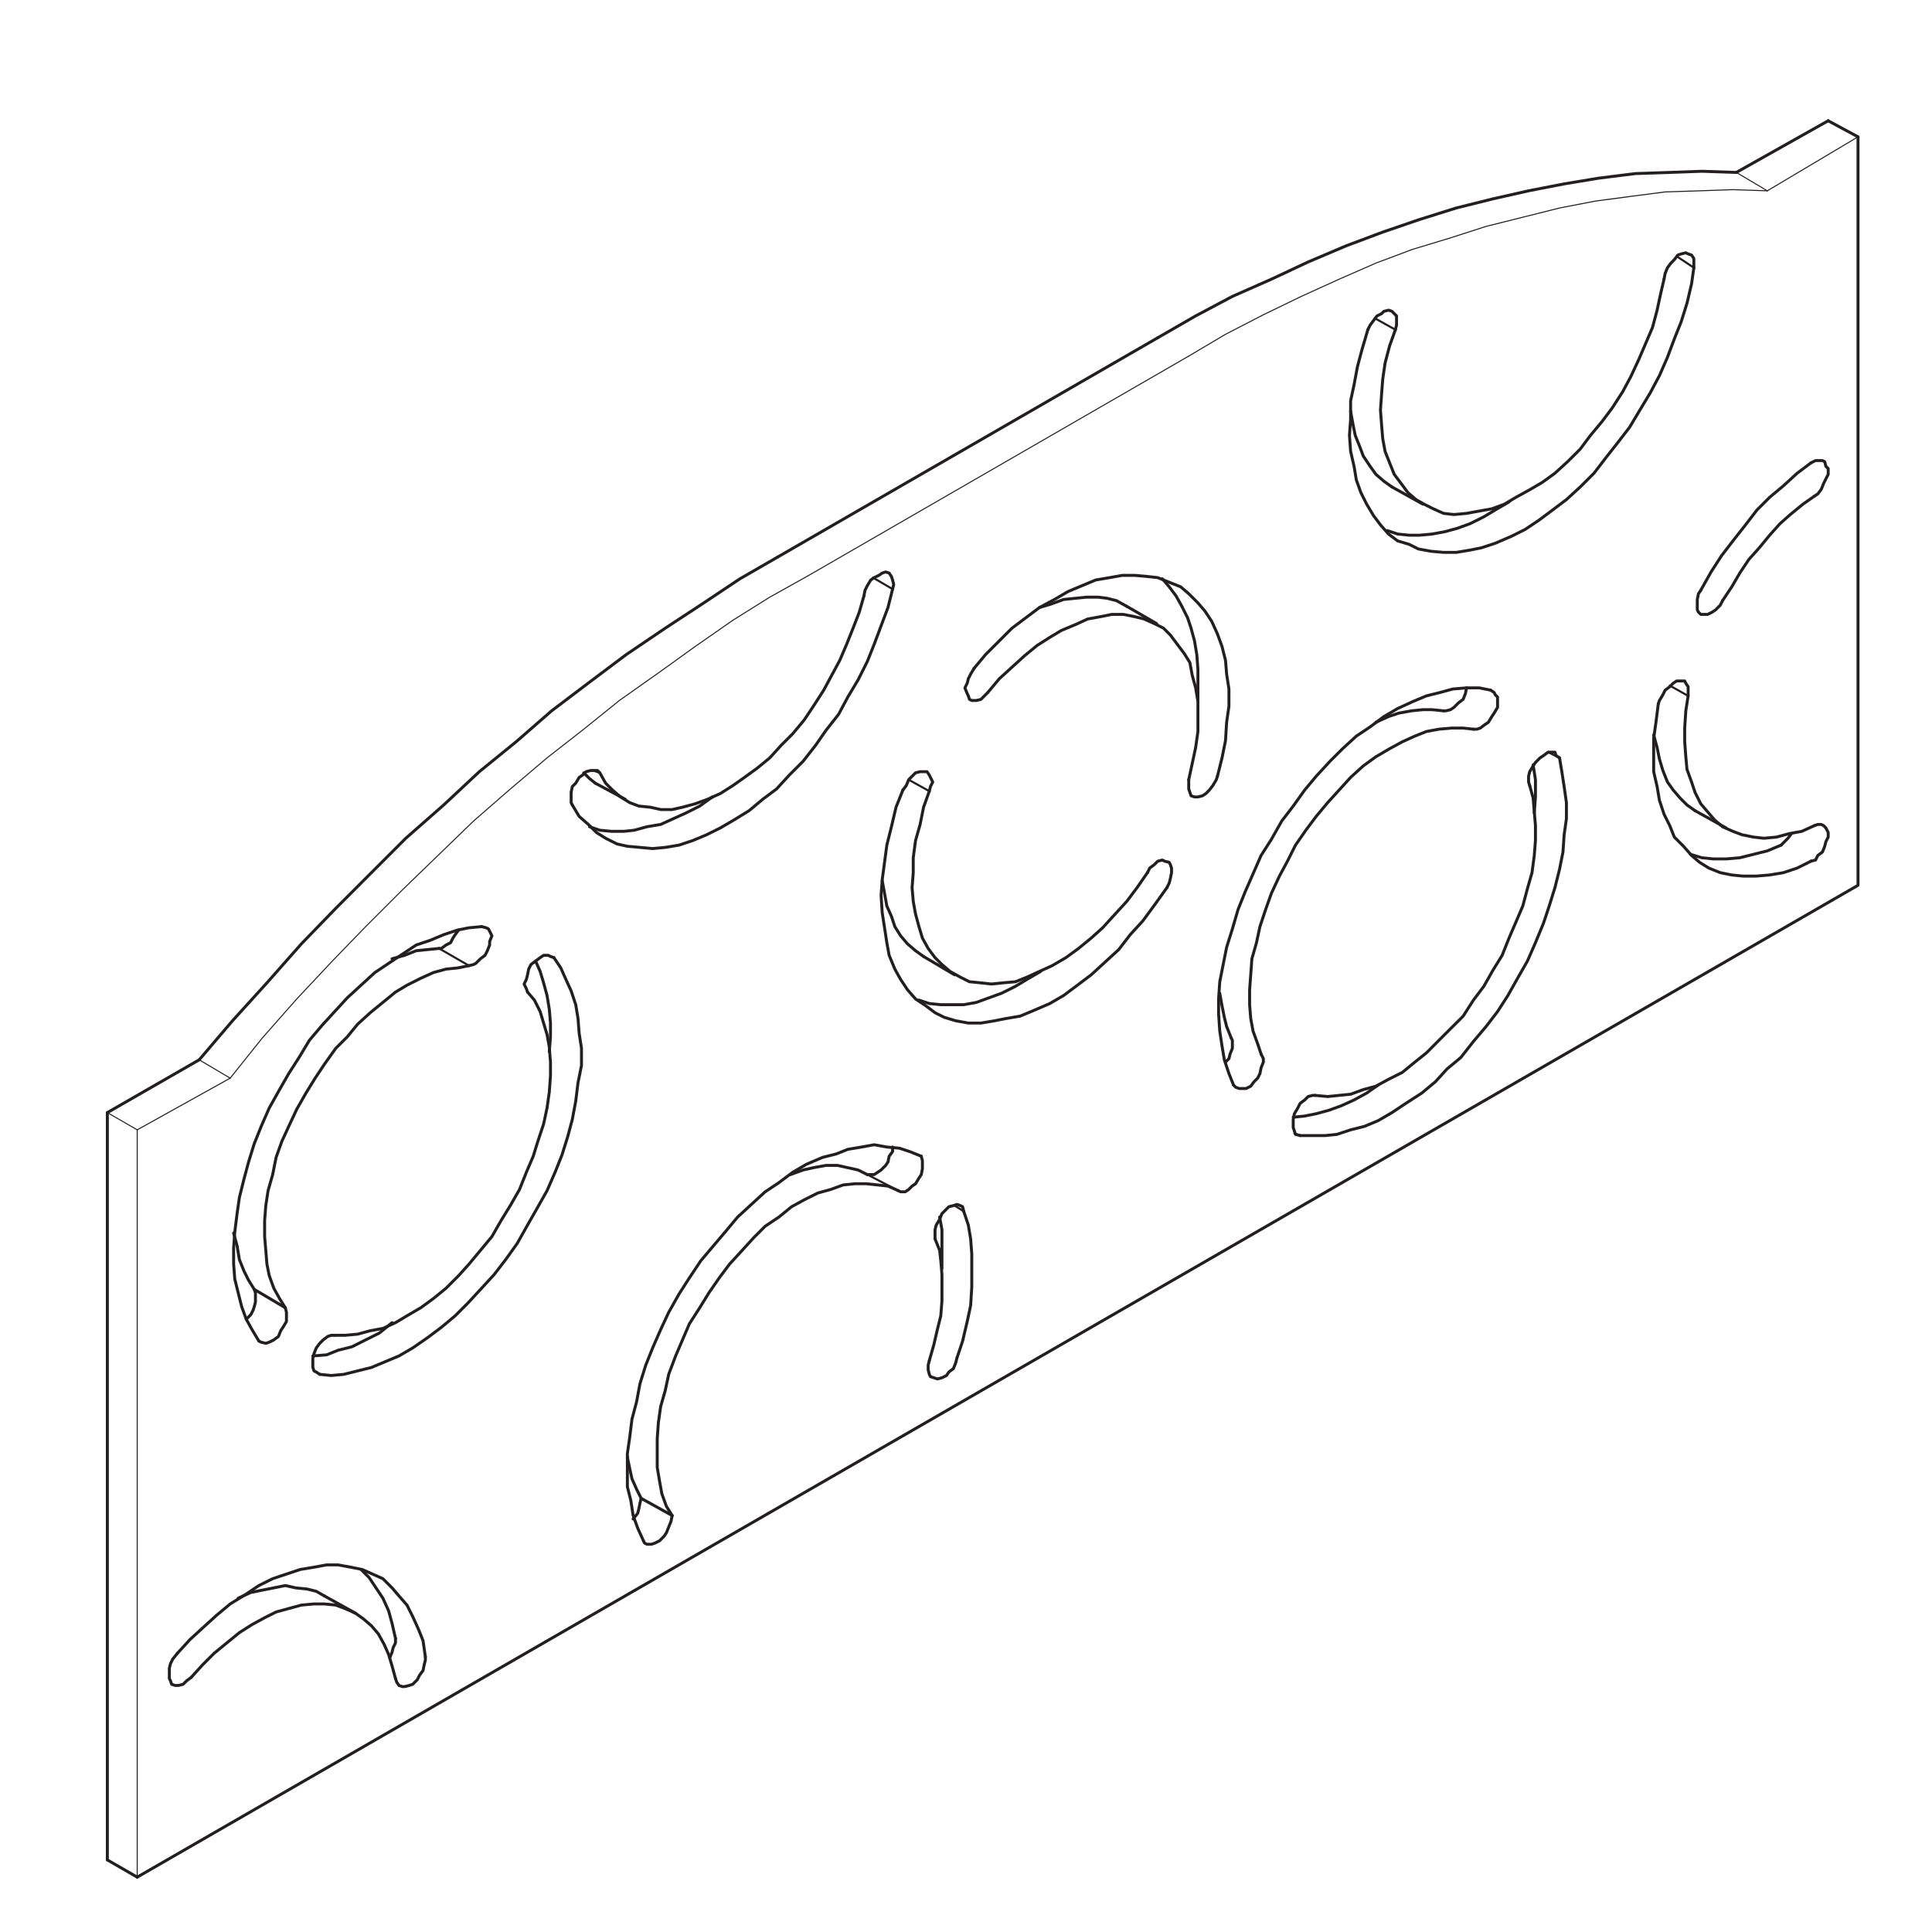 <?xml version="1.0" encoding="utf-8"?>
<!-- Generator: Adobe Illustrator 16.0.3, SVG Export Plug-In . SVG Version: 6.00 Build 0)  -->
<!DOCTYPE svg PUBLIC "-//W3C//DTD SVG 1.1//EN" "http://www.w3.org/Graphics/SVG/1.1/DTD/svg11.dtd">
<svg version="1.1" id="Layer_1" xmlns="http://www.w3.org/2000/svg" xmlns:xlink="http://www.w3.org/1999/xlink" x="0px" y="0px"
	 width="220px" height="220px" viewBox="0 0 220 220" enable-background="new 0 0 220 220" xml:space="preserve">
<g>
	
		<line fill="none" stroke="#231F20" stroke-width="0.235" stroke-linecap="round" stroke-linejoin="round" stroke-miterlimit="10" x1="192.882" y1="30.485" x2="190.92" y2="29.179"/>
	
		<polyline fill="none" stroke="#231F20" stroke-width="0.336" stroke-linecap="round" stroke-linejoin="round" stroke-miterlimit="10" points="
		189.486,31.792 189.613,31.136 189.877,30.485 190.269,29.961 190.66,29.57 191.052,29.046 191.443,28.915 191.967,28.783 
		192.23,28.915 192.622,29.046 192.882,29.438 192.882,29.83 192.882,30.485 	"/>
	
		<polyline fill="none" stroke="#231F20" stroke-width="0.336" stroke-linecap="round" stroke-linejoin="round" stroke-miterlimit="10" points="
		158.504,55.451 157.588,54.8 156.674,54.012 156.018,53.098 155.235,51.923 154.844,50.876 154.32,49.57 154.057,48.264 
		153.797,46.825 	"/>
	
		<polyline fill="none" stroke="#231F20" stroke-width="0.336" stroke-linecap="round" stroke-linejoin="round" stroke-miterlimit="10" points="
		158.895,37.544 158.239,39.374 157.721,41.336 157.456,43.166 157.324,44.863 157.196,46.693 157.324,48.391 157.456,49.961 
		157.721,51.399 158.239,52.706 158.763,54.012 159.55,55.059 160.333,56.106 161.248,56.889 162.163,57.412 163.209,57.936 
		164.384,58.459 165.563,58.591 167.001,58.459 168.439,58.195 169.878,57.936 171.312,57.412 172.622,56.629 174.061,55.842 
		175.626,54.927 177.064,53.885 178.503,52.574 179.941,51.14 181.116,49.57 182.426,48 183.601,46.434 184.779,44.604 
		185.694,42.902 186.609,40.94 187.393,39.11 188.176,37.281 188.698,35.319 189.09,33.489 189.486,31.792 	"/>
	
		<line fill="none" stroke="#231F20" stroke-width="0.235" stroke-linecap="round" stroke-linejoin="round" stroke-miterlimit="10" x1="158.895" y1="37.544" x2="156.542" y2="36.234"/>
	
		<polyline fill="none" stroke="#231F20" stroke-width="0.336" stroke-linecap="round" stroke-linejoin="round" stroke-miterlimit="10" points="
		155.759,37.544 156.018,37.021 156.409,36.498 156.805,35.974 157.324,35.715 157.588,35.451 158.112,35.319 158.504,35.451 
		158.763,35.715 159.026,35.974 159.026,36.498 159.026,37.021 158.895,37.544 	"/>
	
		<polyline fill="none" stroke="#231F20" stroke-width="0.336" stroke-linecap="round" stroke-linejoin="round" stroke-miterlimit="10" points="
		157.979,60.421 159.158,60.813 160.465,60.944 161.64,60.944 163.078,60.813 164.517,60.548 165.954,60.157 167.393,59.634 
		168.963,58.851 170.27,58.067 171.835,57.153 	"/>
	
		<polyline fill="none" stroke="#231F20" stroke-width="0.336" stroke-linecap="round" stroke-linejoin="round" stroke-miterlimit="10" points="
		192.882,30.485 192.622,32.315 192.099,34.536 191.443,36.629 190.66,38.587 189.877,40.681 188.963,42.77 187.916,44.732 
		186.737,46.693 185.563,48.655 184.256,50.353 182.817,52.183 181.512,53.885 179.941,55.451 178.371,56.889 176.805,58.067 
		175.234,59.242 173.665,60.289 172.099,61.072 170.27,61.859 168.699,62.378 167.393,62.642 165.822,62.901 164.384,62.901 
		162.946,62.774 161.508,62.51 160.465,61.987 159.154,61.595 158.112,60.813 157.196,59.766 156.409,58.719 155.627,57.412 
		154.972,56.106 154.452,54.667 154.188,53.098 153.797,51.399 153.665,49.57 153.797,47.74 153.797,45.646 154.188,43.817 
		154.58,41.728 155.104,39.766 155.759,37.544 	"/>
	
		<polyline fill="none" stroke="#231F20" stroke-width="0.336" stroke-linecap="round" stroke-linejoin="round" stroke-miterlimit="10" points="
		112.486,78.851 112.095,79.242 111.704,79.638 111.181,79.766 110.657,79.766 110.397,79.638 110.266,79.242 110.138,78.982 
		109.874,78.327 110.138,77.804 110.266,77.285 110.529,76.761 110.92,76.105 	"/>
	
		<polyline fill="none" stroke="#231F20" stroke-width="0.336" stroke-linecap="round" stroke-linejoin="round" stroke-miterlimit="10" points="
		118.371,69.178 119.679,68.787 121.116,68.263 122.423,68.131 123.729,68 125.04,68 126.082,68.131 127.129,68.395 128.308,69.046 
			"/>
	
		<polyline fill="none" stroke="#231F20" stroke-width="0.336" stroke-linecap="round" stroke-linejoin="round" stroke-miterlimit="10" points="
		135.363,88.787 135.759,86.957 136.15,85.127 136.41,83.297 136.41,81.595 136.41,79.897 136.15,78.327 135.759,76.889 
		135.495,75.451 134.844,74.408 134.057,73.361 133.273,72.314 132.491,71.531 131.444,71.008 130.266,70.484 129.223,70.225 
		127.912,69.961 126.605,69.961 125.3,70.225 123.861,70.484 122.423,71.14 120.857,71.791 119.546,72.578 118.107,73.493 
		116.674,74.667 115.235,75.974 113.797,77.285 112.486,78.851 	"/>
	
		<polyline fill="none" stroke="#231F20" stroke-width="0.336" stroke-linecap="round" stroke-linejoin="round" stroke-miterlimit="10" points="
		138.631,88.395 138.504,88.787 138.112,89.442 137.716,89.961 137.325,90.357 136.934,90.616 136.41,90.748 136.019,90.748 
		135.627,90.616 135.495,90.225 135.363,89.833 135.363,89.31 135.363,88.787 	"/>
	
		<polyline fill="none" stroke="#231F20" stroke-width="0.336" stroke-linecap="round" stroke-linejoin="round" stroke-miterlimit="10" points="
		136.41,79.766 136.41,78.067 136.41,76.238 136.282,74.536 136.019,72.97 135.627,71.531 135.235,70.353 134.58,69.046 
		133.929,67.872 133.142,66.825 132.358,65.91 	"/>
	
		<polyline fill="none" stroke="#231F20" stroke-width="0.336" stroke-linecap="round" stroke-linejoin="round" stroke-miterlimit="10" points="
		110.92,76.105 112.228,74.536 113.797,72.97 115.235,71.531 116.802,70.353 118.371,69.178 120.069,68.263 121.64,67.349 
		123.21,66.693 124.775,66.042 126.346,65.778 127.784,65.519 129.223,65.519 130.661,65.646 131.836,65.778 133.142,66.302 
		134.448,66.825 135.363,67.608 136.41,68.655 137.197,69.57 137.979,70.749 138.631,72.183 139.154,73.621 139.55,75.191 
		139.678,76.761 139.941,78.459 139.941,80.42 139.678,82.25 139.55,84.34 139.154,86.301 138.631,88.395 	"/>
	
		<line fill="none" stroke="#231F20" stroke-width="0.235" stroke-linecap="round" stroke-linejoin="round" stroke-miterlimit="10" x1="63.074" y1="109.048" x2="62.423" y2="108.784"/>
	
		<polyline fill="none" stroke="#231F20" stroke-width="0.336" stroke-linecap="round" stroke-linejoin="round" stroke-miterlimit="10" points="
		60.07,112.967 59.938,112.576 59.679,112.053 59.938,111.529 60.07,111.005 60.198,110.354 60.461,109.831 60.985,109.439 
		61.508,109.048 61.9,108.784 62.423,108.784 62.683,108.916 63.074,109.048 	"/>
	
		<polyline fill="none" stroke="#231F20" stroke-width="0.336" stroke-linecap="round" stroke-linejoin="round" stroke-miterlimit="10" points="
		38.109,152.052 39.283,152.052 40.721,151.924 42.16,151.532 43.598,151.269 45.036,150.613 46.343,149.831 47.913,148.915 
		49.351,147.869 50.79,146.694 52.228,145.256 53.402,143.95 54.708,142.38 56.015,140.81 57.062,138.979 58.108,137.281 
		59.155,135.452 59.938,133.49 60.721,131.66 61.245,129.963 61.9,128.001 62.292,126.171 62.551,124.342 62.683,122.512 
		62.683,120.941 62.551,119.243 62.292,117.806 61.9,116.499 61.508,115.188 60.853,113.882 60.07,112.967 	"/>
	
		<polyline fill="none" stroke="#231F20" stroke-width="0.336" stroke-linecap="round" stroke-linejoin="round" stroke-miterlimit="10" points="
		36.407,156.498 36.015,156.235 35.755,156.106 35.624,155.716 35.624,155.192 35.624,154.669 35.755,154.146 36.015,153.49 
		36.407,152.967 36.802,152.575 37.321,152.184 37.717,152.052 38.109,152.052 	"/>
	
		<line fill="none" stroke="#231F20" stroke-width="0.235" stroke-linecap="round" stroke-linejoin="round" stroke-miterlimit="10" x1="36.407" y1="156.498" x2="35.755" y2="156.106"/>
	
		<polyline fill="none" stroke="#231F20" stroke-width="0.336" stroke-linecap="round" stroke-linejoin="round" stroke-miterlimit="10" points="
		35.624,154.405 37.194,154.277 38.5,153.754 40.07,153.362 41.636,152.575 43.207,151.792 44.645,150.613 	"/>
	
		<polyline fill="none" stroke="#231F20" stroke-width="0.336" stroke-linecap="round" stroke-linejoin="round" stroke-miterlimit="10" points="
		62.551,119.768 62.683,118.064 62.683,116.499 62.551,114.929 62.292,113.358 61.9,111.92 61.508,110.614 60.985,109.439 	"/>
	
		<polyline fill="none" stroke="#231F20" stroke-width="0.336" stroke-linecap="round" stroke-linejoin="round" stroke-miterlimit="10" points="
		63.074,109.048 63.861,110.223 64.381,111.396 65.036,112.835 65.56,114.405 65.819,115.976 65.951,117.673 66.215,119.371 
		66.215,121.333 65.819,123.295 65.56,125.389 65.168,127.478 64.645,129.439 63.989,131.528 63.207,133.49 62.292,135.584 
		61.113,137.673 60.07,139.503 58.892,141.597 57.585,143.427 56.279,145.124 54.84,146.694 53.27,148.393 51.832,149.831 
		50.266,151.137 48.696,152.315 46.998,153.49 45.428,154.405 43.857,155.061 42.292,155.716 40.721,156.106 39.155,156.498 
		37.717,156.631 36.407,156.498 	"/>
	
		<polyline fill="none" stroke="#231F20" stroke-width="0.336" stroke-linecap="round" stroke-linejoin="round" stroke-miterlimit="10" points="
		98.764,133.754 99.155,133.754 99.546,133.754 99.938,133.49 100.329,133.23 100.853,132.707 101.116,132.315 101.249,131.66 
		101.64,131.137 101.64,130.614 	"/>
	
		<line fill="none" stroke="#231F20" stroke-width="0.235" stroke-linecap="round" stroke-linejoin="round" stroke-miterlimit="10" x1="102.291" y1="135.584" x2="98.764" y2="133.754"/>
	
		<polyline fill="none" stroke="#231F20" stroke-width="0.336" stroke-linecap="round" stroke-linejoin="round" stroke-miterlimit="10" points="
		104.908,131.66 105.036,132.184 105.036,132.575 105.036,133.099 104.908,133.754 104.644,134.146 104.253,134.797 
		103.861,135.061 103.47,135.452 103.078,135.711 102.555,135.711 102.291,135.584 	"/>
	
		<polyline fill="none" stroke="#231F20" stroke-width="0.336" stroke-linecap="round" stroke-linejoin="round" stroke-miterlimit="10" points="
		73.27,175.452 72.619,174.014 72.096,172.575 71.836,170.877 71.44,169.307 71.44,167.478 71.44,165.52 71.704,163.686 
		71.964,161.597 72.487,159.635 72.878,157.545 73.534,155.452 74.317,153.49 75.232,151.401 76.146,149.439 77.325,147.346 
		78.5,145.516 79.806,143.559 81.245,141.856 82.683,140.158 83.993,138.588 85.56,137.149 87.129,135.711 88.695,134.669 
		90.266,133.49 91.836,132.575 93.666,131.793 95.231,131.401 96.542,130.877 98.108,130.614 99.546,130.354 100.985,130.614 
		102.423,130.746 103.602,131.137 104.908,131.66 	"/>
	
		<polyline fill="none" stroke="#231F20" stroke-width="0.336" stroke-linecap="round" stroke-linejoin="round" stroke-miterlimit="10" points="
		72.096,172.971 72.619,172.315 72.751,171.792 72.878,171.141 73.01,170.618 	"/>
	
		<polyline fill="none" stroke="#231F20" stroke-width="0.336" stroke-linecap="round" stroke-linejoin="round" stroke-miterlimit="10" points="
		76.538,172.575 76.411,173.23 76.146,173.886 75.887,174.536 75.623,174.928 75.104,175.452 74.581,175.716 74.189,175.844 
		73.666,175.844 73.402,175.716 73.27,175.452 	"/>
	
		<polyline fill="none" stroke="#231F20" stroke-width="0.336" stroke-linecap="round" stroke-linejoin="round" stroke-miterlimit="10" points="
		76.538,172.575 73.01,170.618 72.487,169.57 71.964,168.393 71.704,167.218 71.44,165.911 	"/>
	
		<polyline fill="none" stroke="#231F20" stroke-width="0.336" stroke-linecap="round" stroke-linejoin="round" stroke-miterlimit="10" points="
		90.006,133.754 91.444,133.23 92.619,132.967 94.057,132.707 95.364,132.707 96.542,132.967 97.716,133.23 98.764,133.754 	"/>
	
		<polyline fill="none" stroke="#231F20" stroke-width="0.336" stroke-linecap="round" stroke-linejoin="round" stroke-miterlimit="10" points="
		102.291,135.584 101.116,135.061 99.938,134.929 98.631,134.797 97.325,134.797 96.019,134.929 94.581,135.452 93.142,135.844 
		91.572,136.627 90.134,137.414 88.695,138.588 87.129,139.635 85.823,140.941 84.512,142.38 83.074,143.95 81.899,145.516 
		80.725,147.218 79.678,148.915 78.5,150.745 77.717,152.575 76.934,154.405 76.146,156.498 75.755,158.328 75.232,160.158 
		74.972,161.988 74.84,163.817 74.84,165.52 74.84,167.086 75.104,168.656 75.364,170.094 75.887,171.532 76.538,172.575 	"/>
	
		<polyline fill="none" stroke="#231F20" stroke-width="0.336" stroke-linecap="round" stroke-linejoin="round" stroke-miterlimit="10" points="
		164.384,80.944 164.647,80.944 165.171,80.812 165.563,80.553 166.086,80.029 166.609,79.638 166.869,78.982 167.001,78.327 	"/>
	
		<polyline fill="none" stroke="#231F20" stroke-width="0.336" stroke-linecap="round" stroke-linejoin="round" stroke-miterlimit="10" points="
		169.746,78.591 170.138,78.851 170.27,79.114 170.529,79.374 170.529,79.897 170.529,80.553 170.138,81.204 169.878,81.595 
		169.481,82.25 169.091,82.51 168.567,82.906 168.176,83.033 167.784,83.033 	"/>
	
		<polyline fill="none" stroke="#231F20" stroke-width="0.336" stroke-linecap="round" stroke-linejoin="round" stroke-miterlimit="10" points="
		140.465,123.555 139.941,122.248 139.418,120.682 139.154,119.111 138.896,117.414 138.763,115.452 138.763,113.75 
		138.896,111.793 139.286,109.831 139.678,107.869 140.333,105.78 140.984,103.554 141.771,101.593 142.687,99.503 143.602,97.41 
		144.775,95.58 145.954,93.491 147.261,91.789 148.567,89.961 149.874,88.395 151.443,86.693 152.882,85.255 154.452,83.82 
		156.018,82.774 157.588,81.595 159.154,80.68 160.856,79.897 162.422,79.242 163.992,78.851 165.431,78.459 167.001,78.327 
		168.439,78.327 169.746,78.591 	"/>
	
		<polyline fill="none" stroke="#231F20" stroke-width="0.336" stroke-linecap="round" stroke-linejoin="round" stroke-miterlimit="10" points="
		139.546,120.941 139.941,120.55 140.069,120.026 140.333,119.371 140.333,118.98 140.333,118.456 140.201,118.197 	"/>
	
		<polyline fill="none" stroke="#231F20" stroke-width="0.336" stroke-linecap="round" stroke-linejoin="round" stroke-miterlimit="10" points="
		143.602,120.026 143.861,120.55 143.861,120.941 143.602,121.597 143.47,122.248 143.21,122.771 142.813,123.163 142.423,123.686 
		141.899,123.95 141.508,123.95 141.116,123.95 140.725,123.818 140.465,123.555 	"/>
	
		<polyline fill="none" stroke="#231F20" stroke-width="0.336" stroke-linecap="round" stroke-linejoin="round" stroke-miterlimit="10" points="
		140.201,118.197 139.678,116.891 139.418,115.844 139.154,114.537 138.896,113.099 	"/>
	
		<polyline fill="none" stroke="#231F20" stroke-width="0.336" stroke-linecap="round" stroke-linejoin="round" stroke-miterlimit="10" points="
		156.674,82.25 158.112,81.595 159.286,81.204 160.725,80.944 162.03,80.812 163.078,80.812 164.384,80.944 	"/>
	
		<polyline fill="none" stroke="#231F20" stroke-width="0.336" stroke-linecap="round" stroke-linejoin="round" stroke-miterlimit="10" points="
		167.784,83.033 166.609,82.906 165.299,82.906 163.86,83.033 162.427,83.297 161.116,83.82 159.678,84.472 158.239,85.255 
		156.674,86.174 155.235,87.216 153.797,88.522 152.49,89.961 151.184,91.397 149.874,92.967 148.699,94.538 147.521,96.235 
		146.605,98.065 145.69,99.763 144.775,101.725 144.125,103.554 143.47,105.516 143.078,107.346 142.555,109.176 142.423,111.005 
		142.295,112.707 142.295,114.405 142.423,115.976 142.687,117.414 143.21,118.852 143.602,120.026 	"/>
	
		<polyline fill="none" stroke="#231F20" stroke-width="0.336" stroke-linecap="round" stroke-linejoin="round" stroke-miterlimit="10" points="
		50.002,108.001 50.266,108.001 50.79,107.61 51.313,107.346 51.572,106.822 51.832,106.431 52.228,105.908 	"/>
	
		<line fill="none" stroke="#231F20" stroke-width="0.235" stroke-linecap="round" stroke-linejoin="round" stroke-miterlimit="10" x1="53.402" y1="109.963" x2="50.002" y2="108.001"/>
	
		<polyline fill="none" stroke="#231F20" stroke-width="0.336" stroke-linecap="round" stroke-linejoin="round" stroke-miterlimit="10" points="
		54.84,105.516 55.364,105.648 55.624,105.78 55.755,106.04 56.015,106.563 55.755,107.214 55.755,107.61 55.496,108.261 
		55.232,108.784 54.708,109.176 54.185,109.699 53.926,109.831 53.402,109.963 	"/>
	
		<polyline fill="none" stroke="#231F20" stroke-width="0.336" stroke-linecap="round" stroke-linejoin="round" stroke-miterlimit="10" points="
		29.479,152.707 28.696,151.401 28.041,150.223 27.517,148.784 27.125,147.218 26.734,145.647 26.603,143.95 26.603,142.12 
		26.734,140.29 26.998,138.197 27.258,136.367 27.781,134.273 28.305,132.315 28.956,130.223 29.743,128.261 30.658,126.171 
		31.832,124.077 32.879,122.248 34.053,120.418 35.232,118.456 36.67,116.759 38.109,115.188 39.547,113.622 41.113,112.185 
		42.683,110.746 44.253,109.699 45.819,108.652 47.39,107.61 48.959,107.086 50.525,106.431 52.096,105.908 53.402,105.648 
		54.84,105.516 	"/>
	
		<polyline fill="none" stroke="#231F20" stroke-width="0.336" stroke-linecap="round" stroke-linejoin="round" stroke-miterlimit="10" points="
		28.041,150.223 28.564,149.698 28.828,149.18 28.956,148.784 29.087,148.265 29.087,147.609 29.087,147.218 28.956,146.826 	"/>
	
		<polyline fill="none" stroke="#231F20" stroke-width="0.336" stroke-linecap="round" stroke-linejoin="round" stroke-miterlimit="10" points="
		32.488,148.915 32.619,149.439 32.619,149.831 32.619,150.485 32.224,151.137 31.964,151.532 31.705,152.184 31.181,152.575 
		30.658,152.839 30.266,152.967 29.743,152.839 29.479,152.707 	"/>
	
		<polyline fill="none" stroke="#231F20" stroke-width="0.336" stroke-linecap="round" stroke-linejoin="round" stroke-miterlimit="10" points="
		32.488,148.915 28.956,146.826 28.305,145.779 27.781,144.732 27.258,143.427 26.998,141.856 26.603,140.418 	"/>
	
		<polyline fill="none" stroke="#231F20" stroke-width="0.336" stroke-linecap="round" stroke-linejoin="round" stroke-miterlimit="10" points="
		44.645,109.176 46.083,108.784 47.39,108.261 48.696,108.129 50.002,108.001 	"/>
	
		<polyline fill="none" stroke="#231F20" stroke-width="0.336" stroke-linecap="round" stroke-linejoin="round" stroke-miterlimit="10" points="
		53.402,109.963 52.096,110.223 50.79,110.354 49.351,110.746 47.913,111.396 46.343,112.185 45.036,112.967 43.598,114.146 
		42.16,115.32 40.721,116.627 39.547,118.064 38.236,119.371 36.93,121.201 35.888,122.771 34.84,124.469 33.794,126.303 
		32.879,128.261 32.096,129.963 31.44,131.793 31.049,133.754 30.526,135.584 30.266,137.281 30.134,138.979 30.134,140.81 
		30.266,142.38 30.394,143.95 30.658,145.256 31.181,146.694 31.832,147.869 32.488,148.915 	"/>
	
		<line fill="none" stroke="#231F20" stroke-width="0.235" stroke-linecap="round" stroke-linejoin="round" stroke-miterlimit="10" x1="105.823" y1="90.093" x2="103.47" y2="88.787"/>
	
		<polyline fill="none" stroke="#231F20" stroke-width="0.336" stroke-linecap="round" stroke-linejoin="round" stroke-miterlimit="10" points="
		102.814,89.961 103.206,89.442 103.47,88.787 103.861,88.395 104.253,88.003 104.776,87.872 105.167,87.872 105.559,87.872 
		105.823,88.263 105.951,88.522 106.214,89.046 105.951,89.569 105.823,90.093 	"/>
	
		<polyline fill="none" stroke="#231F20" stroke-width="0.336" stroke-linecap="round" stroke-linejoin="round" stroke-miterlimit="10" points="
		104.644,113.882 105.823,114.273 107.129,114.405 108.304,114.405 109.742,114.405 111.181,114.146 112.618,113.622 
		114.057,113.099 115.627,112.316 116.934,111.529 118.504,110.614 	"/>
	
		<polyline fill="none" stroke="#231F20" stroke-width="0.336" stroke-linecap="round" stroke-linejoin="round" stroke-miterlimit="10" points="
		132.883,101.074 131.575,102.903 130.138,104.861 128.699,106.431 127.393,108.129 125.822,109.567 124.253,111.005 
		122.687,112.185 121.116,113.358 119.546,114.273 117.717,115.061 116.15,115.712 114.58,115.976 113.274,116.235 111.704,116.499 
		110.266,116.499 108.827,116.235 107.521,115.844 106.474,115.32 105.431,114.537 104.253,113.75 103.338,112.707 102.555,111.529 
		101.899,110.354 101.249,108.784 100.985,107.346 100.725,105.648 100.461,103.946 100.329,101.989 100.461,100.159 
		100.725,98.197 100.985,96.235 101.508,94.142 102.031,91.92 102.814,89.961 	"/>
	
		<polyline fill="none" stroke="#231F20" stroke-width="0.336" stroke-linecap="round" stroke-linejoin="round" stroke-miterlimit="10" points="
		130.661,99.372 130.921,98.848 131.444,98.457 131.836,98.065 132.358,97.933 132.618,98.065 133.142,98.197 133.273,98.457 
		133.405,98.848 133.405,99.372 133.273,100.027 133.142,100.55 132.883,101.074 	"/>
	
		<polyline fill="none" stroke="#231F20" stroke-width="0.336" stroke-linecap="round" stroke-linejoin="round" stroke-miterlimit="10" points="
		105.167,108.916 104.253,108.261 103.338,107.478 102.555,106.563 101.899,105.516 101.508,104.342 100.985,103.163 
		100.725,101.725 100.461,100.287 	"/>
	
		<polyline fill="none" stroke="#231F20" stroke-width="0.336" stroke-linecap="round" stroke-linejoin="round" stroke-miterlimit="10" points="
		105.823,90.093 105.167,91.92 104.776,93.882 104.253,95.712 103.993,97.674 103.993,99.372 103.861,101.074 103.993,102.64 
		104.253,104.078 104.644,105.516 105.036,106.822 105.691,108.001 106.474,109.048 107.261,109.831 108.176,110.614 
		109.351,111.27 110.397,111.793 111.704,111.92 112.883,112.053 114.188,111.92 115.627,111.793 116.934,111.27 118.371,110.614 
		119.81,109.963 121.376,109.048 122.814,108.001 124.253,106.822 125.559,105.648 126.87,104.21 128.308,102.64 129.482,101.074 
		130.661,99.372 	"/>
	
		<line fill="none" stroke="#231F20" stroke-width="0.235" stroke-linecap="round" stroke-linejoin="round" stroke-miterlimit="10" x1="177.588" y1="86.301" x2="176.282" y2="85.65"/>
	
		<polyline fill="none" stroke="#231F20" stroke-width="0.336" stroke-linecap="round" stroke-linejoin="round" stroke-miterlimit="10" points="
		174.188,89.442 174.061,89.046 174.061,88.395 174.188,87.872 174.58,87.216 174.844,86.825 175.367,86.301 175.759,86.042 
		176.282,85.65 176.541,85.65 177.064,85.65 177.196,86.042 177.588,86.301 	"/>
	
		<polyline fill="none" stroke="#231F20" stroke-width="0.336" stroke-linecap="round" stroke-linejoin="round" stroke-miterlimit="10" points="
		149.746,124.732 151.184,124.864 152.49,124.732 153.797,124.602 155.235,124.077 156.674,123.686 158.112,122.903 159.678,122.12 
		161.116,120.941 162.427,119.895 163.86,118.456 165.299,117.019 166.609,115.712 167.784,113.882 168.963,112.316 
		170.005,110.482 171.052,108.784 171.835,106.822 172.622,104.993 173.405,103.163 173.929,101.201 174.452,99.372 174.712,97.41 
		174.844,95.712 174.844,94.014 174.712,92.444 174.58,90.876 174.188,89.442 	"/>
	
		<polyline fill="none" stroke="#231F20" stroke-width="0.336" stroke-linecap="round" stroke-linejoin="round" stroke-miterlimit="10" points="
		148.044,129.308 147.521,129.176 147.393,128.784 147.261,128.393 147.261,127.869 147.261,127.478 147.393,126.822 
		147.784,126.171 148.044,125.647 148.567,125.256 148.959,124.864 149.482,124.732 149.746,124.732 	"/>
	
		<line fill="none" stroke="#231F20" stroke-width="0.235" stroke-linecap="round" stroke-linejoin="round" stroke-miterlimit="10" x1="148.044" y1="129.308" x2="147.393" y2="129.048"/>
	
		<polyline fill="none" stroke="#231F20" stroke-width="0.336" stroke-linecap="round" stroke-linejoin="round" stroke-miterlimit="10" points="
		147.261,127.218 148.567,127.086 149.874,126.822 151.312,126.431 152.75,125.907 154.188,125.256 155.627,124.469 
		156.934,123.555 	"/>
	
		<polyline fill="none" stroke="#231F20" stroke-width="0.336" stroke-linecap="round" stroke-linejoin="round" stroke-miterlimit="10" points="
		174.712,92.576 174.844,90.748 174.844,88.787 174.58,87.089 	"/>
	
		<polyline fill="none" stroke="#231F20" stroke-width="0.336" stroke-linecap="round" stroke-linejoin="round" stroke-miterlimit="10" points="
		177.588,86.301 177.848,87.872 178.111,89.569 178.371,91.397 178.371,93.227 178.111,95.057 177.979,97.018 177.588,98.98 
		177.064,101.074 176.413,103.163 175.759,105.125 174.844,107.346 173.929,109.439 172.882,111.27 171.707,113.358 
		170.529,115.188 169.222,116.891 167.784,118.589 166.346,120.418 164.775,121.725 163.469,123.163 161.903,124.469 
		160.073,125.647 158.504,126.694 156.934,127.609 155.367,128.261 153.797,128.656 152.227,129.176 150.921,129.308 
		149.354,129.308 148.044,129.308 	"/>
	
		<line fill="none" stroke="#231F20" stroke-width="0.235" stroke-linecap="round" stroke-linejoin="round" stroke-miterlimit="10" x1="68.304" y1="88.003" x2="67.521" y2="87.74"/>
	
		<polyline fill="none" stroke="#231F20" stroke-width="0.336" stroke-linecap="round" stroke-linejoin="round" stroke-miterlimit="10" points="
		65.168,91.661 65.036,91.397 65.036,90.876 65.036,90.225 65.168,89.569 65.56,89.178 65.951,88.522 66.342,88.263 66.734,87.872 
		67.257,87.74 67.781,87.74 68.044,87.74 68.304,88.003 	"/>
	
		<polyline fill="none" stroke="#231F20" stroke-width="0.336" stroke-linecap="round" stroke-linejoin="round" stroke-miterlimit="10" points="
		67.13,94.142 68.304,94.538 69.61,94.665 71.049,94.665 72.228,94.538 73.666,94.142 75.232,93.882 76.67,93.227 78.108,92.576 
		79.678,91.789 81.117,90.748 	"/>
	
		<polyline fill="none" stroke="#231F20" stroke-width="0.336" stroke-linecap="round" stroke-linejoin="round" stroke-miterlimit="10" points="
		101.64,67.084 101.116,69.178 100.329,71.268 99.546,73.361 98.764,75.323 97.716,77.412 96.542,79.374 95.495,81.335 
		94.057,83.166 92.878,84.863 91.444,86.693 89.874,88.263 88.436,89.833 86.866,91.005 85.3,92.312 83.598,93.359 82.032,94.274 
		80.461,95.057 78.891,95.712 77.325,96.235 75.755,96.495 74.317,96.627 72.878,96.495 71.44,96.367 70.266,96.104 68.959,95.452 
		67.913,94.797 66.998,93.882 65.951,92.967 65.168,91.661 	"/>
	
		<line fill="none" stroke="#231F20" stroke-width="0.235" stroke-linecap="round" stroke-linejoin="round" stroke-miterlimit="10" x1="101.64" y1="67.084" x2="99.415" y2="65.778"/>
	
		<polyline fill="none" stroke="#231F20" stroke-width="0.336" stroke-linecap="round" stroke-linejoin="round" stroke-miterlimit="10" points="
		98.372,67.872 98.5,67.216 98.764,66.693 99.155,66.042 99.546,65.778 100.07,65.519 100.461,65.255 100.853,65.127 
		101.249,65.255 101.508,65.646 101.64,66.042 101.768,66.565 101.64,67.084 	"/>
	
		<polyline fill="none" stroke="#231F20" stroke-width="0.336" stroke-linecap="round" stroke-linejoin="round" stroke-miterlimit="10" points="
		67.781,89.178 67.13,88.655 66.474,88.003 	"/>
	
		<polyline fill="none" stroke="#231F20" stroke-width="0.336" stroke-linecap="round" stroke-linejoin="round" stroke-miterlimit="10" points="
		68.304,88.003 68.959,89.178 69.743,89.961 70.657,90.748 71.704,91.397 72.751,91.789 74.057,91.92 75.232,92.185 76.538,92.185 
		77.717,91.92 79.155,91.529 80.593,91.005 82.032,90.357 83.47,89.442 84.776,88.522 86.214,87.48 87.653,86.301 88.959,84.863 
		90.266,83.557 91.572,81.987 92.619,80.42 93.797,78.591 94.712,76.889 95.627,75.191 96.41,73.361 97.193,71.399 97.849,69.702 
		98.372,67.872 	"/>
	
		<polyline fill="none" stroke="#231F20" stroke-width="0.336" stroke-linecap="round" stroke-linejoin="round" stroke-miterlimit="10" points="
		44.381,188.787 44.645,188.132 44.772,187.609 45.036,187.086 45.036,186.562 	"/>
	
		<polyline fill="none" stroke="#231F20" stroke-width="0.336" stroke-linecap="round" stroke-linejoin="round" stroke-miterlimit="10" points="
		48.436,188.656 48.436,189.047 48.304,189.57 48.172,190.226 47.781,190.749 47.521,191.269 46.998,191.792 46.606,191.924 
		46.083,192.056 45.819,192.056 45.428,191.924 45.168,191.532 45.036,191.141 	"/>
	
		<polyline fill="none" stroke="#231F20" stroke-width="0.336" stroke-linecap="round" stroke-linejoin="round" stroke-miterlimit="10" points="
		45.036,186.562 44.645,184.864 44.253,183.426 43.598,181.987 42.815,180.813 42.028,179.635 41.113,178.72 	"/>
	
		<polyline fill="none" stroke="#231F20" stroke-width="0.336" stroke-linecap="round" stroke-linejoin="round" stroke-miterlimit="10" points="
		20.198,188.265 21.636,186.694 23.207,185.256 24.645,183.949 26.211,182.644 27.913,181.596 29.479,180.549 31.049,179.767 
		32.619,179.243 34.186,178.72 35.755,178.46 37.194,178.196 38.5,178.196 39.938,178.46 41.245,178.72 42.423,179.243 
		43.598,179.767 44.645,180.813 45.428,181.728 46.343,182.774 46.998,184.081 47.649,185.52 48.172,186.826 48.436,188.656 	"/>
	
		<polyline fill="none" stroke="#231F20" stroke-width="0.336" stroke-linecap="round" stroke-linejoin="round" stroke-miterlimit="10" points="
		21.769,191.009 21.245,191.4 20.854,191.792 20.33,191.924 19.938,191.924 19.547,191.792 19.415,191.4 19.283,191.141 
		19.283,190.485 19.283,189.962 19.415,189.438 19.675,188.915 20.198,188.265 	"/>
	
		<polyline fill="none" stroke="#231F20" stroke-width="0.336" stroke-linecap="round" stroke-linejoin="round" stroke-miterlimit="10" points="
		27.125,181.987 28.564,181.337 29.871,181.073 31.181,180.813 32.488,180.549 33.662,180.813 34.973,180.945 36.015,181.205 
		36.93,181.728 	"/>
	
		<polyline fill="none" stroke="#231F20" stroke-width="0.336" stroke-linecap="round" stroke-linejoin="round" stroke-miterlimit="10" points="
		45.036,191.141 44.645,189.702 44.253,188.396 43.73,187.218 43.075,186.043 42.292,185.128 41.377,184.341 40.462,183.689 
		39.283,183.166 38.241,182.774 36.93,182.644 35.755,182.644 34.317,182.774 32.879,183.166 31.44,183.558 30.134,184.213 
		28.696,184.996 27.258,185.911 25.819,187.086 24.381,188.265 23.075,189.57 21.769,191.009 	"/>
	
		<polyline fill="none" stroke="#231F20" stroke-width="0.336" stroke-linecap="round" stroke-linejoin="round" stroke-miterlimit="10" points="
		202.817,96.235 203.209,95.844 203.601,95.452 203.992,94.929 	"/>
	
		<polyline fill="none" stroke="#231F20" stroke-width="0.336" stroke-linecap="round" stroke-linejoin="round" stroke-miterlimit="10" points="
		206.609,94.014 207.001,93.882 207.393,93.882 207.655,94.014 207.915,94.274 208.18,94.797 208.18,95.32 207.915,95.844 
		207.784,96.367 207.524,97.018 207.001,97.41 206.741,97.933 206.218,98.065 	"/>
	
		<polyline fill="none" stroke="#231F20" stroke-width="0.336" stroke-linecap="round" stroke-linejoin="round" stroke-miterlimit="10" points="
		193.014,92.312 192.099,91.661 191.315,90.876 190.528,89.961 189.877,89.046 189.354,87.74 188.963,86.433 188.698,85.127 
		188.308,83.688 	"/>
	
		<polyline fill="none" stroke="#231F20" stroke-width="0.336" stroke-linecap="round" stroke-linejoin="round" stroke-miterlimit="10" points="
		192.23,79.242 191.967,80.944 191.839,82.906 191.839,84.472 191.967,86.174 192.099,87.608 192.622,89.046 193.014,90.225 
		193.669,91.529 194.451,92.444 195.234,93.359 196.149,94.142 197.328,94.665 198.375,95.057 199.682,95.32 200.855,95.452 
		202.294,95.32 203.732,94.929 205.171,94.665 206.609,94.014 	"/>
	
		<line fill="none" stroke="#231F20" stroke-width="0.235" stroke-linecap="round" stroke-linejoin="round" stroke-miterlimit="10" x1="192.23" y1="79.242" x2="190.137" y2="78.067"/>
	
		<polyline fill="none" stroke="#231F20" stroke-width="0.336" stroke-linecap="round" stroke-linejoin="round" stroke-miterlimit="10" points="
		188.83,80.157 188.963,79.766 189.354,79.114 189.613,78.591 190.137,78.199 190.528,77.804 190.92,77.544 191.315,77.544 
		191.839,77.544 191.967,77.804 192.23,78.199 192.23,78.591 192.23,79.242 	"/>
	
		<polyline fill="none" stroke="#231F20" stroke-width="0.336" stroke-linecap="round" stroke-linejoin="round" stroke-miterlimit="10" points="
		192.49,97.282 193.797,97.674 195.107,97.806 196.541,97.806 198.111,97.674 199.682,97.282 201.247,96.891 202.817,96.235 	"/>
	
		<polyline fill="none" stroke="#231F20" stroke-width="0.336" stroke-linecap="round" stroke-linejoin="round" stroke-miterlimit="10" points="
		206.218,98.065 204.647,98.848 203.077,99.372 201.512,99.635 199.941,99.763 198.503,99.763 197.196,99.635 195.89,99.372 
		194.584,98.848 193.537,98.197 192.622,97.41 191.707,96.367 190.66,95.32 190.137,94.014 189.486,92.708 188.963,91.138 
		188.698,89.569 188.308,87.872 188.308,86.042 188.308,84.08 188.566,82.25 188.83,80.157 	"/>
	
		<line fill="none" stroke="#231F20" stroke-width="0.235" stroke-linecap="round" stroke-linejoin="round" stroke-miterlimit="10" x1="109.742" y1="137.937" x2="108.699" y2="137.281"/>
	
		<polyline fill="none" stroke="#231F20" stroke-width="0.336" stroke-linecap="round" stroke-linejoin="round" stroke-miterlimit="10" points="
		106.474,141.073 106.474,140.55 106.474,140.026 106.606,139.503 106.998,138.852 107.261,138.197 107.521,137.937 
		108.044,137.414 108.567,137.281 108.959,137.149 109.351,137.281 109.614,137.414 109.742,137.937 	"/>
	
		<polyline fill="none" stroke="#231F20" stroke-width="0.336" stroke-linecap="round" stroke-linejoin="round" stroke-miterlimit="10" points="
		105.823,154.928 106.346,153.099 106.738,151.401 107.129,149.831 107.261,148.133 107.261,146.563 107.261,145.124 
		107.129,143.559 106.998,142.38 106.474,141.073 	"/>
	
		<polyline fill="none" stroke="#231F20" stroke-width="0.336" stroke-linecap="round" stroke-linejoin="round" stroke-miterlimit="10" points="
		108.959,154.669 108.827,155.192 108.567,155.844 108.044,156.235 107.785,156.631 107.261,156.89 106.738,157.022 106.346,156.89 
		105.951,156.758 105.823,156.498 105.691,155.976 105.691,155.452 105.823,154.928 	"/>
	
		<polyline fill="none" stroke="#231F20" stroke-width="0.336" stroke-linecap="round" stroke-linejoin="round" stroke-miterlimit="10" points="
		107.261,144.473 107.261,142.902 107.261,141.333 107.261,140.026 106.998,138.588 	"/>
	
		<polyline fill="none" stroke="#231F20" stroke-width="0.336" stroke-linecap="round" stroke-linejoin="round" stroke-miterlimit="10" points="
		109.742,137.937 110.266,139.503 110.529,141.073 110.657,142.771 110.657,144.732 110.657,146.563 110.529,148.656 
		110.138,150.485 109.614,152.707 108.959,154.669 	"/>
	
		<polyline fill="none" stroke="#231F20" stroke-width="0.336" stroke-linecap="round" stroke-linejoin="round" stroke-miterlimit="10" points="
		206.218,52.706 206.741,52.446 207.001,52.446 207.524,52.446 207.784,52.574 207.915,53.098 208.18,53.361 208.18,54.012 
		207.915,54.536 207.655,55.059 207.393,55.714 207.001,56.238 206.609,56.498 	"/>
	
		<polyline fill="none" stroke="#231F20" stroke-width="0.336" stroke-linecap="round" stroke-linejoin="round" stroke-miterlimit="10" points="
		193.669,67.216 194.843,65.127 196.021,63.297 197.328,61.595 198.767,59.766 200.073,58.067 201.512,56.629 203.077,55.323 
		204.647,53.885 206.218,52.706 	"/>
	
		<polyline fill="none" stroke="#231F20" stroke-width="0.336" stroke-linecap="round" stroke-linejoin="round" stroke-miterlimit="10" points="
		196.149,68.395 195.89,68.914 195.367,69.438 194.976,69.702 194.451,69.961 194.188,69.961 193.669,69.961 193.405,69.702 
		193.273,69.438 193.273,68.914 193.273,68.263 193.405,67.608 193.669,67.216 	"/>
	
		<polyline fill="none" stroke="#231F20" stroke-width="0.336" stroke-linecap="round" stroke-linejoin="round" stroke-miterlimit="10" points="
		206.609,56.498 205.303,57.412 203.864,58.591 202.686,59.634 201.512,60.944 200.333,62.378 199.158,63.689 198.111,65.255 
		197.196,66.825 196.149,68.395 	"/>
	
		<line fill="none" stroke="#231F20" stroke-width="0.336" stroke-linecap="round" stroke-linejoin="round" stroke-miterlimit="10" x1="162.03" y1="57.412" x2="158.504" y2="55.451"/>
	
		<line fill="none" stroke="#231F20" stroke-width="0.336" stroke-linecap="round" stroke-linejoin="round" stroke-miterlimit="10" x1="131.704" y1="71.008" x2="128.308" y2="69.046"/>
	
		<line fill="none" stroke="#231F20" stroke-width="0.336" stroke-linecap="round" stroke-linejoin="round" stroke-miterlimit="10" x1="108.699" y1="111.005" x2="105.167" y2="108.916"/>
	
		<line fill="none" stroke="#231F20" stroke-width="0.336" stroke-linecap="round" stroke-linejoin="round" stroke-miterlimit="10" x1="71.181" y1="91.005" x2="67.781" y2="89.178"/>
	
		<line fill="none" stroke="#231F20" stroke-width="0.336" stroke-linecap="round" stroke-linejoin="round" stroke-miterlimit="10" x1="40.462" y1="183.689" x2="36.93" y2="181.728"/>
	
		<line fill="none" stroke="#231F20" stroke-width="0.336" stroke-linecap="round" stroke-linejoin="round" stroke-miterlimit="10" x1="196.541" y1="94.274" x2="193.014" y2="92.312"/>
	
		<line fill="none" stroke="#231F20" stroke-width="0.117" stroke-linecap="round" stroke-linejoin="round" stroke-miterlimit="10" x1="15.624" y1="128.656" x2="26.211" y2="122.771"/>
	
		<line fill="none" stroke="#231F20" stroke-width="0.117" stroke-linecap="round" stroke-linejoin="round" stroke-miterlimit="10" x1="22.684" y1="120.682" x2="26.211" y2="122.771"/>
	
		<line fill="none" stroke="#231F20" stroke-width="0.117" stroke-linecap="round" stroke-linejoin="round" stroke-miterlimit="10" x1="12.224" y1="126.694" x2="15.624" y2="128.656"/>
	
		<line fill="none" stroke="#231F20" stroke-width="0.336" stroke-linecap="round" stroke-linejoin="round" stroke-miterlimit="10" x1="22.684" y1="120.682" x2="12.224" y2="126.694"/>
	
		<polyline fill="none" stroke="#231F20" stroke-width="0.117" stroke-linecap="round" stroke-linejoin="round" stroke-miterlimit="10" points="
		26.211,122.771 29.871,118.197 33.794,113.75 37.717,109.567 41.636,105.516 45.819,101.333 49.875,97.41 53.926,93.491 
		57.977,89.961 62.292,86.301 66.474,83.033 70.525,79.766 74.972,76.629 79.155,73.621 83.47,70.616 87.653,68 92.095,65.519 	"/>
	
		<polyline fill="none" stroke="#231F20" stroke-width="0.336" stroke-linecap="round" stroke-linejoin="round" stroke-miterlimit="10" points="
		88.568,63.425 84.253,65.91 79.938,68.787 75.755,71.531 71.313,74.536 67.13,77.676 62.815,80.944 58.764,84.472 54.581,87.872 
		50.525,91.661 46.211,95.452 42.292,99.372 38.241,103.427 34.317,107.478 30.394,111.92 26.475,116.235 22.684,120.682 	"/>
	
		<line fill="none" stroke="#231F20" stroke-width="0.117" stroke-linecap="round" stroke-linejoin="round" stroke-miterlimit="10" x1="92.095" y1="65.519" x2="135.363" y2="40.549"/>
	
		<line fill="none" stroke="#231F20" stroke-width="0.336" stroke-linecap="round" stroke-linejoin="round" stroke-miterlimit="10" x1="131.836" y1="38.459" x2="88.568" y2="63.425"/>
	
		<polyline fill="none" stroke="#231F20" stroke-width="0.117" stroke-linecap="round" stroke-linejoin="round" stroke-miterlimit="10" points="
		135.363,40.549 139.55,38.068 143.861,35.842 148.176,33.753 152.49,31.792 156.674,29.961 160.856,28.392 165.171,27.085 
		169.222,25.779 173.405,24.732 177.588,23.685 181.639,22.902 185.563,22.379 189.613,21.855 193.537,21.728 197.328,21.596 
		201.247,21.728 	"/>
	
		<line fill="none" stroke="#231F20" stroke-width="0.117" stroke-linecap="round" stroke-linejoin="round" stroke-miterlimit="10" x1="197.72" y1="19.634" x2="201.247" y2="21.728"/>
	
		<polyline fill="none" stroke="#231F20" stroke-width="0.336" stroke-linecap="round" stroke-linejoin="round" stroke-miterlimit="10" points="
		197.72,19.634 193.797,19.502 190.137,19.634 186.218,19.766 182.03,20.29 178.111,20.94 174.061,21.728 170.005,22.643 
		165.822,23.685 161.64,24.996 157.456,26.43 153.273,28 148.959,29.83 144.775,31.792 140.333,33.753 136.15,35.974 
		131.836,38.459 	"/>
	
		<line fill="none" stroke="#231F20" stroke-width="0.117" stroke-linecap="round" stroke-linejoin="round" stroke-miterlimit="10" x1="201.247" y1="21.728" x2="211.575" y2="15.583"/>
	
		<line fill="none" stroke="#231F20" stroke-width="0.336" stroke-linecap="round" stroke-linejoin="round" stroke-miterlimit="10" x1="208.175" y1="13.753" x2="211.575" y2="15.583"/>
	
		<line fill="none" stroke="#231F20" stroke-width="0.336" stroke-linecap="round" stroke-linejoin="round" stroke-miterlimit="10" x1="208.175" y1="13.753" x2="197.72" y2="19.634"/>
	
		<polyline fill="none" stroke="#231F20" stroke-width="0.336" stroke-linecap="round" stroke-linejoin="round" stroke-miterlimit="10" points="
		211.575,15.583 211.575,100.81 15.624,213.753 	"/>
	
		<line fill="none" stroke="#231F20" stroke-width="0.117" stroke-linecap="round" stroke-linejoin="round" stroke-miterlimit="10" x1="15.624" y1="213.753" x2="15.624" y2="128.656"/>
	
		<line fill="none" stroke="#231F20" stroke-width="0.336" stroke-linecap="round" stroke-linejoin="round" stroke-miterlimit="10" x1="12.224" y1="211.791" x2="15.624" y2="213.753"/>
	
		<line fill="none" stroke="#231F20" stroke-width="0.336" stroke-linecap="round" stroke-linejoin="round" stroke-miterlimit="10" x1="12.224" y1="126.694" x2="12.224" y2="211.791"/>
</g>
</svg>
